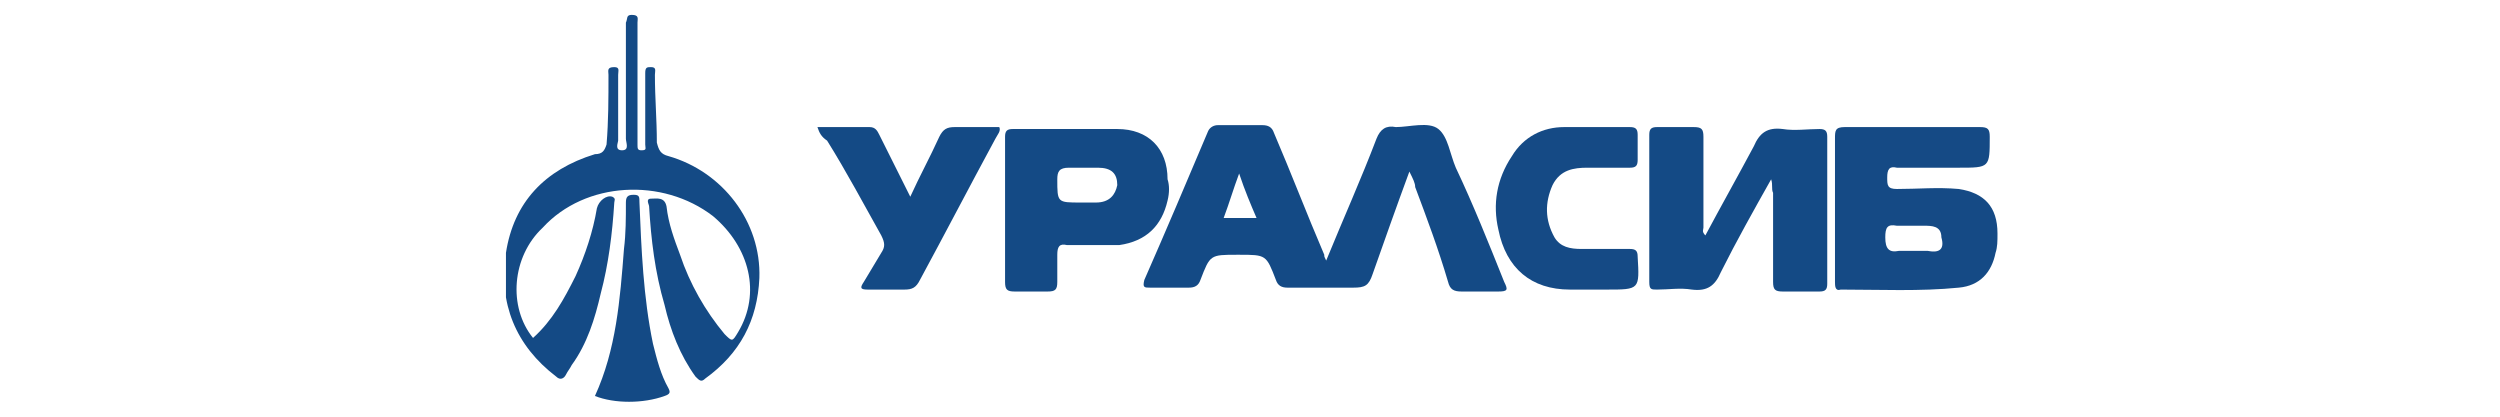 <?xml version="1.0" encoding="UTF-8"?> <svg xmlns="http://www.w3.org/2000/svg" width="168" height="28" viewBox="0 0 168 28" fill="none"><g clip-path="url(#clip0)"><path d="M35.82 22.71C37.12 21.54 37.9 20.11 38.68 18.55C39.33 17.12 39.85 15.56 40.11 14C40.24 13.48 40.76 13.09 41.15 13.22C41.41 13.35 41.28 13.48 41.28 13.61C41.15 15.69 40.89 17.77 40.37 19.72C39.98 21.41 39.46 23.1 38.42 24.53C38.29 24.79 38.16 24.92 38.03 25.18C37.9 25.44 37.64 25.57 37.38 25.31C34.65 23.23 33.48 20.37 34 16.99C34.52 13.61 36.6 11.4 39.98 10.36C40.5 10.36 40.63 10.1 40.76 9.71C40.89 8.15 40.89 6.59 40.89 5.03C40.89 4.77 40.76 4.51 41.28 4.51C41.67 4.51 41.54 4.77 41.54 5.03C41.54 6.46 41.54 7.89 41.54 9.45C41.54 9.58 41.28 10.1 41.8 10.1C42.32 10.1 42.06 9.58 42.06 9.32C42.06 6.72 42.06 4.12 42.06 1.52C42.19 1.26 42.06 1 42.45 1C42.97 1 42.84 1.26 42.84 1.52C42.84 4.12 42.84 6.72 42.84 9.45C42.84 9.58 42.84 9.71 42.84 9.71C42.84 9.97 42.84 10.1 43.1 10.1C43.49 10.1 43.36 9.97 43.36 9.71C43.36 8.15 43.36 6.46 43.36 4.9C43.36 4.51 43.49 4.51 43.75 4.51C44.14 4.51 44.01 4.77 44.01 5.03C44.01 6.59 44.14 8.02 44.14 9.58C44.27 10.1 44.4 10.36 44.92 10.49C48.56 11.53 51.16 14.91 51.03 18.68C50.9 21.54 49.73 23.75 47.39 25.44C47.13 25.7 47 25.57 46.74 25.31C45.7 23.88 45.05 22.19 44.66 20.5C44.01 18.29 43.75 16.08 43.62 13.87C43.62 13.74 43.36 13.35 43.75 13.35C44.14 13.35 44.66 13.22 44.79 13.87C44.92 15.04 45.31 16.08 45.7 17.12C46.35 19.07 47.39 20.89 48.69 22.45C49.21 22.97 49.21 22.97 49.6 22.32C51.16 19.72 50.38 16.6 47.91 14.52C44.53 11.92 39.33 12.18 36.47 15.3C34.39 17.25 34.13 20.63 35.82 22.71Z" fill="#144A85"></path><path d="M39.98 26.61C41.41 23.49 41.67 20.11 41.931 16.73C42.06 15.69 42.06 14.65 42.06 13.61C42.06 13.22 42.191 13.09 42.581 13.09C42.971 13.09 42.971 13.22 42.971 13.61C43.1 16.73 43.23 19.98 43.88 23.1C44.141 24.14 44.401 25.18 44.92 26.09C45.05 26.35 45.05 26.48 44.66 26.61C43.23 27.13 41.281 27.13 39.98 26.61Z" fill="#144A85"></path><path d="M119.021 12.05C117.851 14.13 116.681 16.21 115.641 18.29C115.251 19.2 114.731 19.59 113.691 19.46C112.911 19.33 112.131 19.46 111.351 19.46C110.961 19.46 110.831 19.46 110.831 18.94C110.831 15.69 110.831 12.31 110.831 9.06C110.831 8.67 110.961 8.54 111.351 8.54C112.131 8.54 112.911 8.54 113.821 8.54C114.341 8.54 114.471 8.67 114.471 9.19C114.471 11.27 114.471 13.22 114.471 15.3C114.471 15.43 114.341 15.56 114.601 15.82C115.641 13.87 116.811 11.79 117.851 9.84C118.241 8.93 118.761 8.54 119.801 8.67C120.581 8.8 121.491 8.67 122.271 8.67C122.661 8.67 122.791 8.8 122.791 9.19C122.791 12.44 122.791 15.82 122.791 19.07C122.791 19.46 122.661 19.59 122.271 19.59C121.491 19.59 120.711 19.59 119.801 19.59C119.281 19.59 119.151 19.46 119.151 18.94C119.151 16.99 119.151 15.04 119.151 12.96C119.021 12.7 119.151 12.44 119.021 12.05Z" fill="#144A85"></path><path d="M54.931 8.54C56.231 8.54 57.271 8.54 58.441 8.54C58.831 8.54 58.961 8.8 59.091 9.06C59.741 10.36 60.391 11.66 61.171 13.22C61.821 11.79 62.471 10.62 63.121 9.19C63.381 8.67 63.641 8.54 64.161 8.54C65.201 8.54 66.111 8.54 67.151 8.54C67.281 8.8 67.021 9.06 66.891 9.32C65.201 12.44 63.511 15.69 61.821 18.81C61.561 19.33 61.301 19.46 60.781 19.46C60.001 19.46 59.091 19.46 58.311 19.46C57.791 19.46 57.791 19.33 58.051 18.94C58.441 18.29 58.831 17.64 59.221 16.99C59.481 16.6 59.481 16.34 59.221 15.82C58.051 13.74 56.881 11.53 55.581 9.45C55.191 9.19 55.061 8.93 54.931 8.54Z" fill="#144A85"></path><path d="M107.061 8.54C107.841 8.54 108.621 8.54 109.531 8.54C109.921 8.54 110.051 8.67 110.051 9.06C110.051 9.58 110.051 10.23 110.051 10.75C110.051 11.14 109.921 11.27 109.531 11.27C108.621 11.27 107.581 11.27 106.671 11.27C105.761 11.27 104.851 11.4 104.331 12.44C103.811 13.61 103.811 14.78 104.461 15.95C104.851 16.6 105.501 16.73 106.281 16.73C107.321 16.73 108.491 16.73 109.531 16.73C109.921 16.73 110.051 16.86 110.051 17.25C110.181 19.46 110.181 19.46 107.971 19.46C107.191 19.46 106.281 19.46 105.501 19.46C102.901 19.46 101.211 18.03 100.691 15.43C100.301 13.74 100.561 12.05 101.601 10.49C102.381 9.19 103.681 8.54 105.111 8.54C105.761 8.54 106.411 8.54 107.061 8.54Z" fill="#154A85"></path><path d="M97.83 11.27C97.44 10.36 97.31 9.19 96.66 8.67C96.01 8.15 94.71 8.54 93.8 8.54C93.15 8.41 92.76 8.67 92.5 9.32C91.46 12.05 90.29 14.65 89.12 17.51C88.99 17.25 88.99 17.25 88.99 17.12C87.82 14.39 86.78 11.66 85.61 8.93C85.48 8.54 85.22 8.41 84.83 8.41C83.79 8.41 82.88 8.41 81.84 8.41C81.58 8.41 81.32 8.54 81.19 8.8C79.76 12.18 78.33 15.56 76.9 18.81C76.77 19.33 76.9 19.33 77.29 19.33C78.2 19.33 78.98 19.33 79.89 19.33C80.28 19.33 80.54 19.2 80.67 18.81C81.32 17.12 81.32 17.12 83.14 17.12H83.27C85.09 17.12 85.09 17.12 85.74 18.81C85.87 19.2 86.13 19.33 86.52 19.33C87.95 19.33 89.38 19.33 90.94 19.33C91.72 19.33 91.98 19.2 92.24 18.42C93.02 16.21 93.8 14 94.71 11.53C94.97 12.05 95.1 12.31 95.1 12.57C95.88 14.65 96.66 16.73 97.31 18.94C97.44 19.46 97.7 19.59 98.22 19.59C99 19.59 99.78 19.59 100.69 19.59C101.34 19.59 101.34 19.46 101.08 18.94C100.04 16.34 99 13.74 97.83 11.27ZM82.23 14.65C82.62 13.61 82.88 12.7 83.27 11.66C83.66 12.83 84.05 13.74 84.44 14.65C83.66 14.65 83.01 14.65 82.23 14.65Z" fill="#144A85"></path><path d="M134.231 15.69C134.231 13.87 133.321 12.96 131.631 12.7C130.201 12.57 128.901 12.7 127.471 12.7C126.821 12.7 126.821 12.44 126.821 11.92C126.821 11.4 126.951 11.14 127.471 11.27C128.901 11.27 130.201 11.27 131.631 11.27C133.711 11.27 133.711 11.27 133.711 9.19C133.711 8.67 133.581 8.54 133.061 8.54C130.071 8.54 127.081 8.54 123.961 8.54C123.311 8.54 123.311 8.8 123.311 9.32C123.311 10.88 123.311 12.44 123.311 14C123.311 15.69 123.311 17.25 123.311 18.94C123.311 19.2 123.311 19.59 123.701 19.46C126.301 19.46 129.031 19.59 131.631 19.33C133.061 19.2 133.841 18.29 134.101 16.99C134.231 16.6 134.231 16.21 134.231 15.69ZM129.551 16.86C129.161 16.86 128.901 16.86 128.511 16.86C128.251 16.86 127.991 16.86 127.601 16.86C126.951 16.99 126.691 16.73 126.691 15.95C126.691 15.3 126.821 15.04 127.471 15.17C128.121 15.17 128.771 15.17 129.291 15.17C129.811 15.17 130.461 15.17 130.461 15.95C130.721 16.86 130.201 16.99 129.551 16.86Z" fill="#154A85"></path><path d="M78.46 13.48C78.591 12.96 78.591 12.44 78.46 12.05C78.46 9.97 77.16 8.67 75.081 8.67C72.74 8.67 70.4 8.67 68.061 8.67C67.671 8.67 67.54 8.8 67.54 9.19C67.54 10.88 67.54 12.44 67.54 14.13C67.54 15.69 67.54 17.25 67.54 18.94C67.54 19.46 67.671 19.59 68.191 19.59C68.971 19.59 69.751 19.59 70.4 19.59C70.921 19.59 71.05 19.46 71.05 18.94C71.05 18.29 71.05 17.64 71.05 17.12C71.05 16.6 71.18 16.34 71.701 16.47C72.871 16.47 74.04 16.47 75.21 16.47C77.031 16.21 78.07 15.17 78.46 13.48ZM73.65 13.61C73.26 13.61 72.871 13.61 72.611 13.61C71.05 13.61 71.05 13.61 71.05 12.05C71.05 11.53 71.18 11.27 71.831 11.27C72.481 11.27 73.13 11.27 73.781 11.27C74.691 11.27 75.081 11.66 75.081 12.44C74.951 13.09 74.561 13.61 73.65 13.61Z" fill="#144A85"></path></g><defs><clipPath id="clip0"><rect width="100.23" height="26" fill="white" transform="translate(34 1)"></rect></clipPath></defs></svg> 